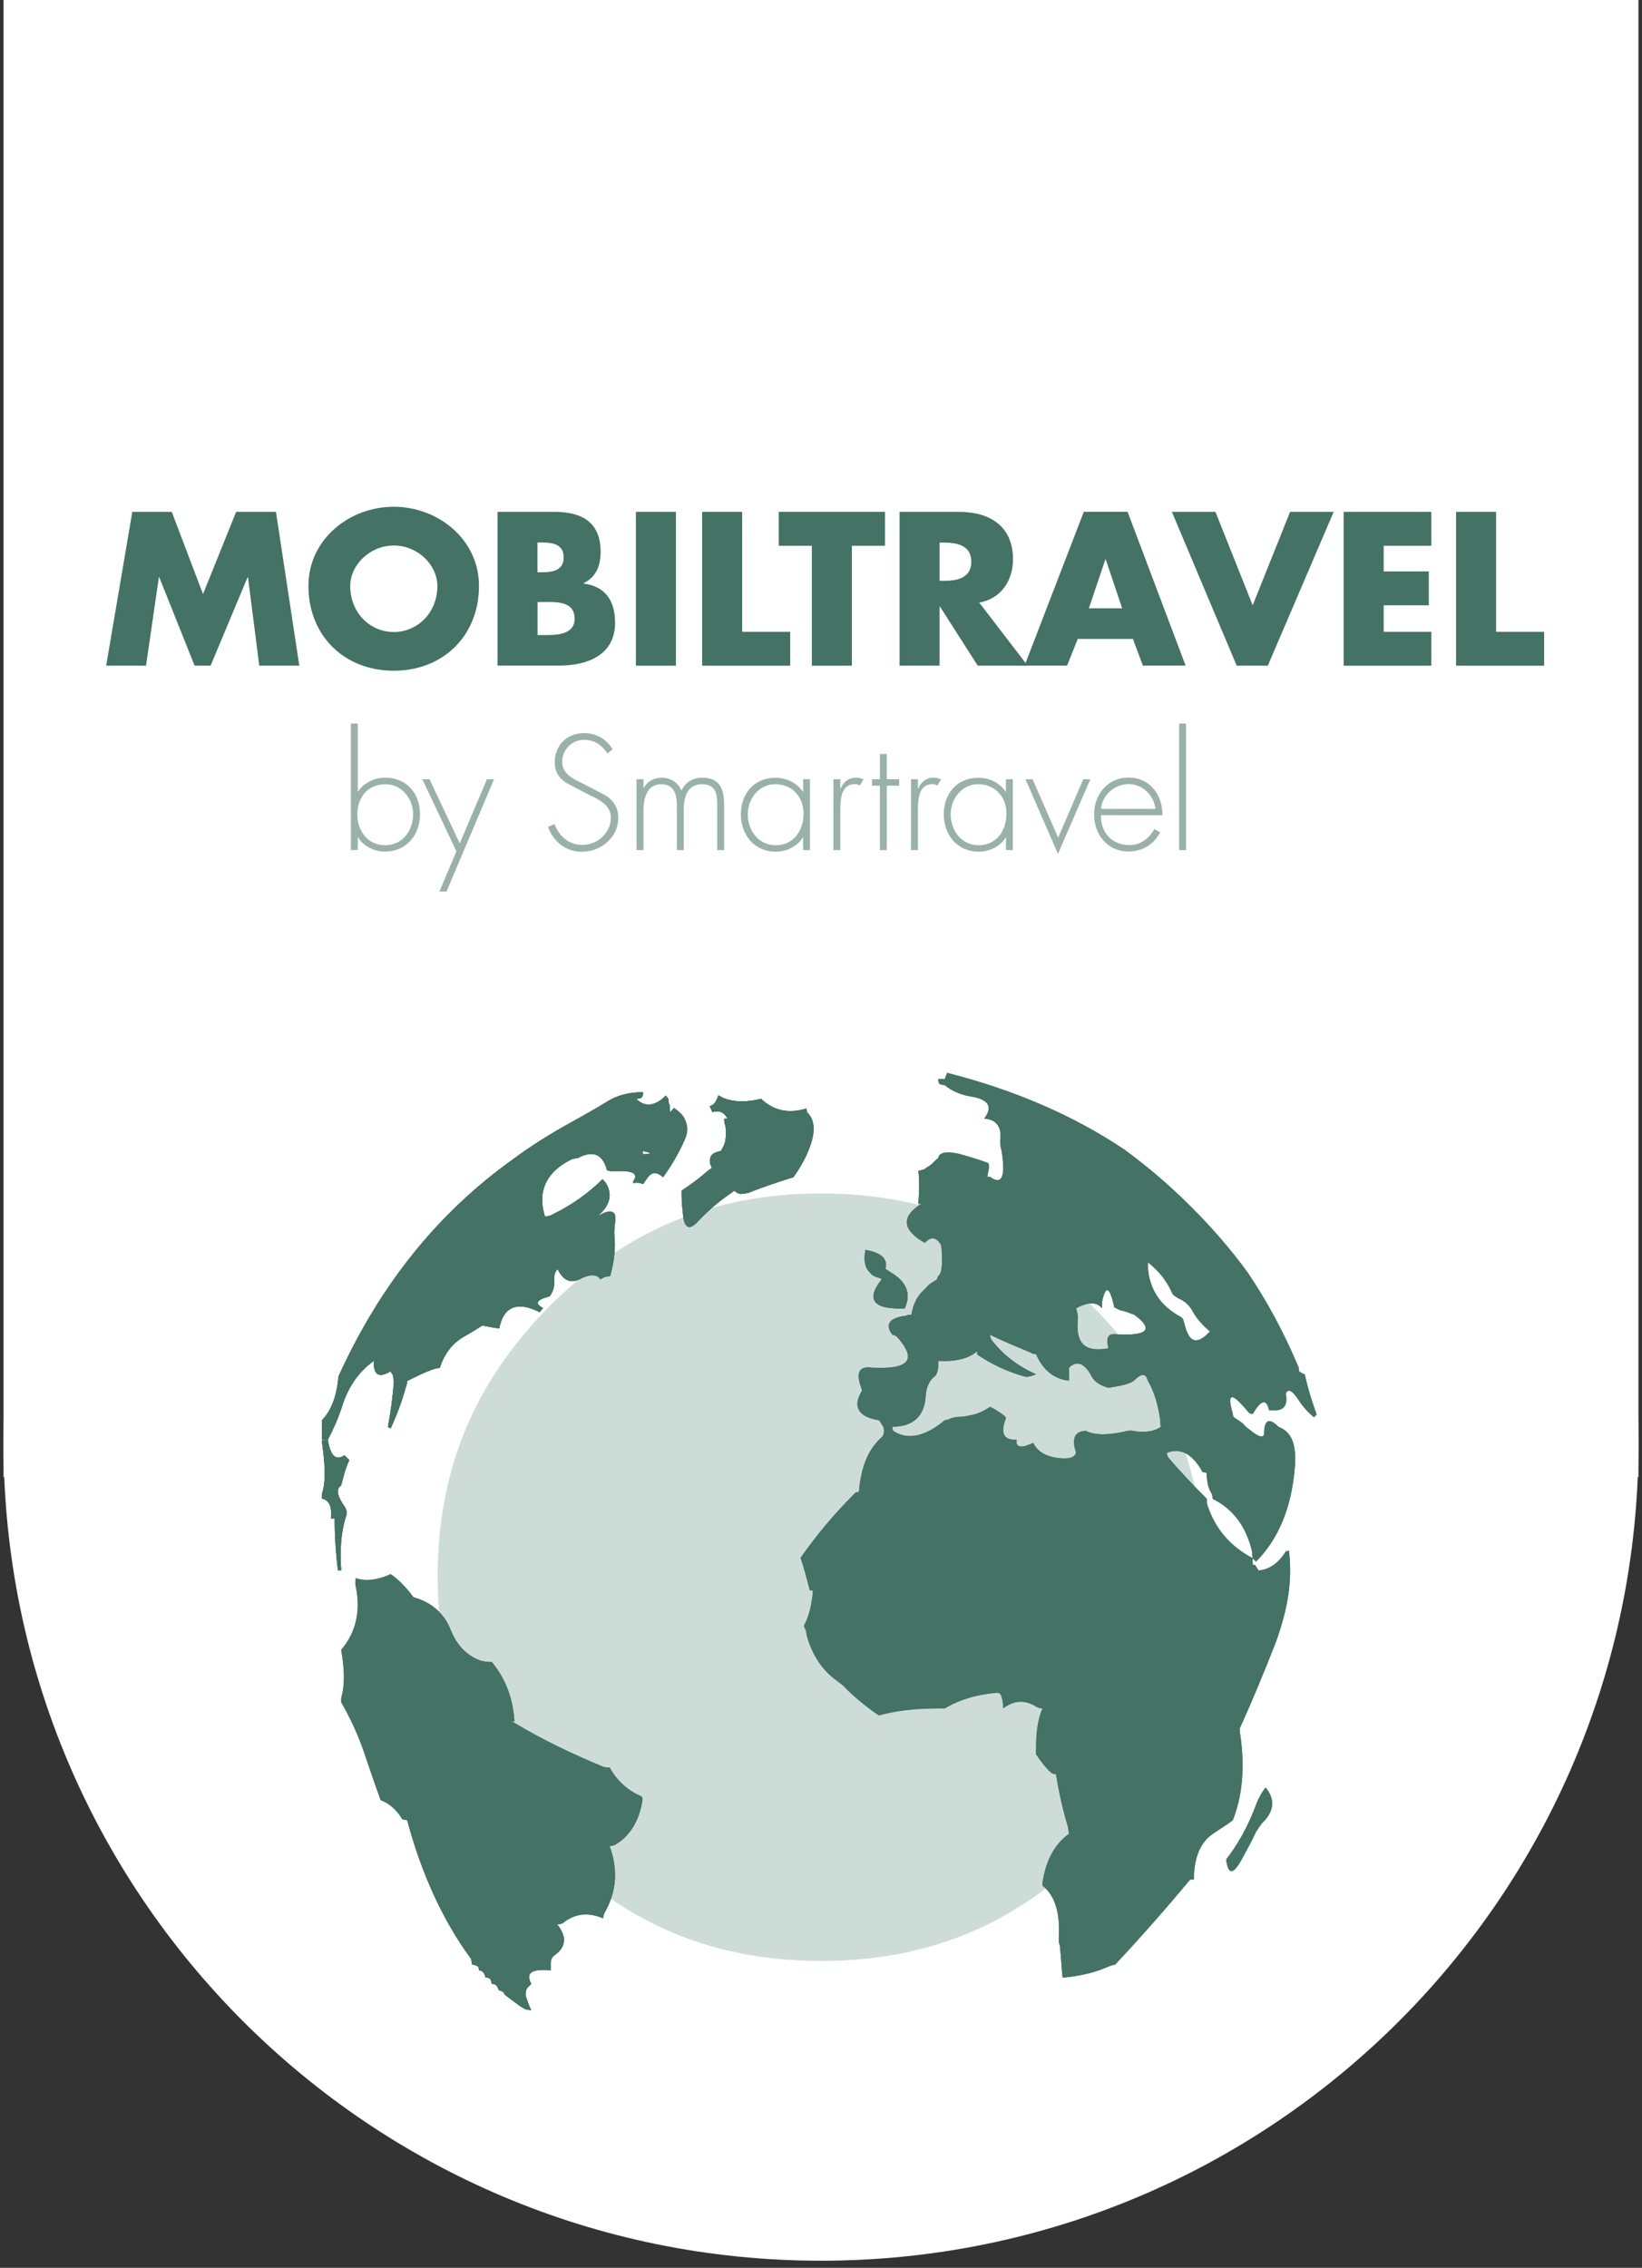 <?xml version="1.0" encoding="utf-8"?>
<!-- Generator: Adobe Illustrator 27.4.1, SVG Export Plug-In . SVG Version: 6.00 Build 0)  -->
<svg version="1.1" id="Livello_1" xmlns="http://www.w3.org/2000/svg" xmlns:xlink="http://www.w3.org/1999/xlink" x="0px" y="0px"
	 viewBox="0 0 176 243" style="enable-background:new 0 0 176 243;" xml:space="preserve">
<rect x="0" y="0" width="176" height="243" fill="#333333" stroke="none"/>
<style type="text/css">
	.st0{clip-path:url(#SVGID_00000098190731534468654560000004708556661266710674_);fill:#FFFFFF;}
	.st1{clip-path:url(#SVGID_00000029749605128511190380000003778113199610153129_);fill:#CEDCD7;}
	
		.st2{clip-path:url(#SVGID_00000074415029421929419760000007763005743807671222_);fill-rule:evenodd;clip-rule:evenodd;fill:#CEDCD7;}
	
		.st3{clip-path:url(#SVGID_00000074415029421929419760000007763005743807671222_);fill:none;stroke:#FFFFFF;stroke-width:30;stroke-miterlimit:10;}
	
		.st4{clip-path:url(#SVGID_00000174590205158089414720000000728920762422257323_);fill:none;stroke:#FFFFFF;stroke-width:30;stroke-miterlimit:10;}
	.st5{clip-path:url(#SVGID_00000174590205158089414720000000728920762422257323_);fill:#447264;}
	
		.st6{clip-path:url(#SVGID_00000166648388854636277640000014807233122491311508_);fill-rule:evenodd;clip-rule:evenodd;fill:#447264;}
	.st7{clip-path:url(#SVGID_00000044154308212222391230000008735121794255174580_);fill:#447264;}
	
		.st8{clip-path:url(#SVGID_00000046320104331154987410000006581414980965913023_);fill-rule:evenodd;clip-rule:evenodd;fill:#447264;}
	.st9{clip-path:url(#SVGID_00000108267273355146165120000011012078400705707690_);fill:#447264;}
	
		.st10{clip-path:url(#SVGID_00000008846476503188398130000008642884229004796854_);fill-rule:evenodd;clip-rule:evenodd;fill:#447264;}
	.st11{clip-path:url(#SVGID_00000047036515945049154970000007215376176166629280_);fill:#447264;}
	
		.st12{clip-path:url(#SVGID_00000037664366199233120830000012860200630827185071_);fill-rule:evenodd;clip-rule:evenodd;fill:#447264;}
	.st13{clip-path:url(#SVGID_00000144338100974152281470000018233228109996699321_);fill:#447264;}
	
		.st14{clip-path:url(#SVGID_00000153662973646978319680000003408643058670657688_);fill-rule:evenodd;clip-rule:evenodd;fill:#447264;}
	.st15{clip-path:url(#SVGID_00000101098426762139504460000016492735472856502962_);fill:#447264;}
	
		.st16{clip-path:url(#SVGID_00000171708777657969778750000004042369812282711180_);fill-rule:evenodd;clip-rule:evenodd;fill:#447264;}
	.st17{clip-path:url(#SVGID_00000140692649809637615960000016837254582892314041_);fill:#447264;}
	
		.st18{clip-path:url(#SVGID_00000110460602299208911400000015476633618902004669_);fill-rule:evenodd;clip-rule:evenodd;fill:#447264;}
	.st19{clip-path:url(#SVGID_00000135667803921433238800000006254798766748704677_);}
	.st20{fill:#447264;}
	.st21{fill:#9AB1A9;}
</style>
<g>
	<g>
		<defs>
			<rect id="SVGID_1_" x="0.38" y="-103.68" width="175.24" height="345.92"/>
		</defs>
		<clipPath id="SVGID_00000095328058917454583100000005064437202330272695_">
			<use xlink:href="#SVGID_1_"  style="overflow:visible;"/>
		</clipPath>
		<path style="clip-path:url(#SVGID_00000095328058917454583100000005064437202330272695_);fill:#FFFFFF;" d="M175.62,154.62
			c0,48.39-39.23,87.62-87.62,87.62S0.38,203.01,0.38,154.62S39.61,67,88,67S175.62,106.23,175.62,154.62"/>
		
			<rect x="0.38" y="-103.68" style="clip-path:url(#SVGID_00000095328058917454583100000005064437202330272695_);fill:#FFFFFF;" width="175.24" height="261.95"/>
	</g>
	<g>
		<defs>
			<rect id="SVGID_00000073699924028274256230000000553467071429491342_" x="-11.68" y="69.28" width="199.37" height="199.43"/>
		</defs>
		<clipPath id="SVGID_00000160161641059337846340000003309442783282138508_">
			<use xlink:href="#SVGID_00000073699924028274256230000000553467071429491342_"  style="overflow:visible;"/>
		</clipPath>
		<path style="clip-path:url(#SVGID_00000160161641059337846340000003309442783282138508_);fill:#CEDCD7;" d="M48.34,129.31
			c-10.93,10.99-16.43,24.19-16.43,39.66c0,15.52,5.5,28.72,16.43,39.66c10.99,10.99,24.19,16.49,39.66,16.49
			c15.52,0,28.72-5.5,39.66-16.49c10.99-10.93,16.43-24.14,16.43-39.66c0-15.47-5.44-28.67-16.43-39.66
			c-10.93-10.93-24.13-16.43-39.66-16.43C72.53,112.88,59.33,118.37,48.34,129.31"/>
	</g>
	<g>
		<defs>
			<path id="SVGID_00000178893099346471842780000015986633996327464576_" d="M48.34,129.31c-10.93,10.99-16.43,24.19-16.43,39.66
				c0,15.52,5.5,28.72,16.43,39.66c10.99,10.99,24.19,16.49,39.66,16.49c15.52,0,28.72-5.5,39.66-16.49
				c10.99-10.93,16.43-24.14,16.43-39.66c0-15.47-5.44-28.67-16.43-39.66c-10.93-10.93-24.13-16.43-39.66-16.43
				C72.53,112.88,59.33,118.37,48.34,129.31"/>
		</defs>
		<clipPath id="SVGID_00000182528798011896604080000006670205434685987259_">
			<use xlink:href="#SVGID_00000178893099346471842780000015986633996327464576_"  style="overflow:visible;"/>
		</clipPath>
		
			<rect x="-3.98" y="76.98" style="clip-path:url(#SVGID_00000182528798011896604080000006670205434685987259_);fill-rule:evenodd;clip-rule:evenodd;fill:#CEDCD7;" width="183.96" height="184.03"/>
		
			<rect x="-3.98" y="76.98" style="clip-path:url(#SVGID_00000182528798011896604080000006670205434685987259_);fill:none;stroke:#FFFFFF;stroke-width:30;stroke-miterlimit:10;" width="183.96" height="184.03"/>
	</g>
	<g>
		<defs>
			<rect id="SVGID_00000047062553606251992430000005275880387460733600_" x="-11.68" y="69.28" width="199.37" height="199.43"/>
		</defs>
		<clipPath id="SVGID_00000061457016440312768090000010582951014885190287_">
			<use xlink:href="#SVGID_00000047062553606251992430000005275880387460733600_"  style="overflow:visible;"/>
		</clipPath>
		
			<path style="clip-path:url(#SVGID_00000061457016440312768090000010582951014885190287_);fill:none;stroke:#FFFFFF;stroke-width:30;stroke-miterlimit:10;" d="
			M48.34,129.31c-10.93,10.99-16.43,24.19-16.43,39.66c0,15.52,5.5,28.72,16.43,39.66c10.99,10.99,24.19,16.49,39.66,16.49
			c15.52,0,28.72-5.5,39.66-16.49c10.99-10.93,16.43-24.14,16.43-39.66c0-15.47-5.44-28.67-16.43-39.66
			c-10.93-10.93-24.13-16.43-39.66-16.43C72.53,112.88,59.33,118.37,48.34,129.31"/>
		<path style="clip-path:url(#SVGID_00000061457016440312768090000010582951014885190287_);fill:#447264;" d="M111.05,147.25
			c-1.97-0.87-3.53-2.08-4.75-3.65c-0.12-0.18-0.17-0.35-0.17-0.58c1.39,0.7,2.84,1.27,4.34,1.91c0.12,0.12,0.35,0.17,0.58,0.17
			c0.69,1.62,1.85,2.66,3.53,2.84v-0.69v-0.69c0.81-0.81,1.68-0.52,2.43,0.93c0.35,0.64,0.98,0.98,1.8,1.22
			c1.51-0.23,2.43-0.46,2.78-0.81c0.81-0.81,1.27-0.69,1.45,0.06c0.7,1.16,1.1,2.61,1.33,4.23c0,0.23,0,0.52,0.06,0.69
			c-0.69,0.52-1.68,0.64-2.9,0.46c-0.23-0.06-0.46-0.06-0.75,0c-1.91,0.46-3.42,0.46-4.34,0c-0.06-0.06-0.29,0-0.58,0.06
			c-0.75,0.23-0.93,0.98-0.52,2.26c-0.17,0.58-0.87,0.75-2.26,0.52c-1.22-0.23-1.97-0.81-2.32-1.56l-0.46,0.17
			c-0.93,0.4-1.45,0.23-1.33-0.52c-1.33,0.06-1.79-0.64-1.16-2.26c0.06-0.12-0.06-0.23-0.35-0.46c-0.41-0.29-0.87-0.58-1.33-0.81
			c-0.75,0.52-1.45,0.81-2.2,0.93c-0.41,0.12-0.81,0.12-1.33,0.17c-0.17,0-0.46,0.06-0.75,0.17c-0.23,0.12-0.35,0.12-0.58,0.17
			c-2.14,1.79-4,2.14-5.5,1.16c-0.06-0.06-0.12-0.23-0.12-0.46c2.32,0,3.53-1.22,3.59-3.53c0.11-0.81,0.4-1.45,0.93-1.85
			c0.23-0.17,0.29-0.46,0.4-0.93v-0.75c1.91,0.12,3.36-0.29,4.17-1.04v0.35c1.51,1.04,3.24,1.85,5.09,2.38
			c0.08,0.01,0.17,0.02,0.25,0.02C110.35,147.5,110.65,147.43,111.05,147.25 M118.11,139.55c0.41-1.91,0.81-1.74,1.33,0.52
			c0.06,0.06,0.29,0.17,0.69,0.35c0.52,0.06,0.93,0.29,1.45,0.46c2.14,1.56,1.45,2.32-2.08,2.08c-0.75-0.06-0.98,0.46-0.69,1.51
			c-2.43,0.46-3.47-0.46-3.3-2.84c0.06-0.52,0-0.93-0.17-1.45c1.33-0.69,2.2-0.69,2.78,0V139.55z M126.91,141.69
			c-0.06-0.29-0.17-0.52-0.46-0.64c-1.56-0.87-2.66-2.09-3.13-3.71c-0.23-0.64-0.29-1.39-0.29-2.08c1.04,0.81,1.97,1.85,2.61,3.3
			c0.06,0.23,0.35,0.35,0.69,0.58c0.58,0.23,1.04,0.64,1.39,1.16c0.46,0.93,1.22,1.74,1.97,2.38l-0.35,0.35
			c-0.44,0.4-0.82,0.6-1.14,0.6C127.62,143.62,127.21,142.99,126.91,141.69 M101.26,115.63h-0.7c0,0.23,0.06,0.35,0.12,0.52
			c0.17,0.06,0.35,0.12,0.58,0.12c0.75,0.64,1.74,1.04,2.78,1.22c1.91,0.29,2.43,1.1,1.45,2.38c1.22,0.06,1.85,0.81,1.74,2.08
			c-0.06,0.46,0,0.93,0.12,1.33c0.46,2.78,0.06,3.76-1.22,2.84h-0.29c0-0.17,0.06-0.46,0.12-0.69c0.06-0.41,0.06-0.69-0.06-0.81
			c-0.98-0.35-2.09-0.69-3.13-0.98c-1.39-0.29-2.14-0.12-2.2,0.46c-0.23,0.17-0.52,0.46-0.75,0.69c-0.29,0.23-0.58,0.35-0.75,0.52
			l-0.64,0.17c0.12,0.81,0.12,1.97,0,3.53h0.35c-0.06,0.06-0.17,0.06-0.23,0.12c-1.97,1.33-1.79,2.72,0.58,4.05
			c0.64-0.69,1.22-0.64,1.74,0.23c0,0.06,0,0.23,0.06,0.41c0.12,1.74,0,2.66-0.35,2.9c-0.12,0.17-0.12,0.35-0.17,0.41
			c-0.35,0.23-0.7,0.41-0.93,0.64c-0.23,0.23-0.46,0.52-0.69,0.7c-0.58,0.64-0.93,1.39-1.1,2.43c-0.17,0-0.4,0-0.64,0.12h-0.06
			c-1.74,0.23-2.14,0.98-1.33,2.03c0.17,0,0.35,0.12,0.46,0.17c2.2,2.49,1.39,3.53-2.61,3.36c-1.39-0.23-1.8,0.46-1.22,2.08
			c0.06,0.17,0.12,0.4,0.06,0.46c-0.98,1.62-0.35,2.72,1.85,3.07c0.23,0.23,0.35,0.52,0.52,0.81c0.06,0.35,0.06,0.7-0.17,0.98
			c-1.51,1.33-2.26,3.24-2.49,5.91c-0.23,0-0.41,0.06-0.52,0.23c-2.03,2.03-4,4.34-5.73,6.83c0.35,0.99,0.64,2.14,0.98,3.42
			c0,0.06,0.12,0.06,0.35,0.06c-0.12,1.51-0.4,2.72-0.93,3.71c-0.06,0.06,0,0.29,0.17,0.58c0.06,0.23,0.06,0.41,0.12,0.64
			c0.58,2.03,1.62,3.59,3.13,4.69c0.23,0.17,0.52,0.41,0.75,0.58c1.1,1.16,2.37,2.2,3.82,3.19c1.85-0.52,3.99-0.75,6.37-0.75h0.7
			c1.56-0.93,3.42-1.5,5.62-1.68c0.23,0,0.35,0.12,0.46,0.41c0.12,0.35,0.17,0.81,0.17,1.27c1.22-0.93,2.43-0.93,3.65-0.12
			c0.17,0.06,0.35,0.12,0.58,0.12c-0.52,1.16-0.69,2.61-0.69,4.23v0.7c0.46,0.69,0.98,1.39,1.62,1.97c0.06,0.06,0.23,0.12,0.52,0.17
			c0.29,1.91,0.75,3.88,1.27,5.62c0.06,0.23,0.06,0.52,0.12,0.75c-1.51,1.1-2.43,2.78-2.78,4.92c-0.06,0.17-0.06,0.41-0.06,0.64
			c1.33,1.04,1.91,2.9,1.74,5.62c0,0.23,0,0.52,0.12,0.81c0.12,1.1,0.17,2.26,0.29,3.42c1.91-0.17,3.59-0.58,4.98-1.22
			c0.23-0.06,0.46-0.17,0.64-0.17c2.72-2.9,5.38-5.91,7.93-8.98c0.06-0.12,0.29-0.23,0.52-0.12c0-2.37,0.7-4,2.03-4.92
			c0.75-0.52,1.45-0.93,2.14-1.45c1.1-2.78,1.27-5.79,0.81-9.15c-0.06-0.17-0.06-0.46-0.06-0.7c1.39-3.07,2.66-6.14,3.88-9.27
			c0.64-1.8,1.16-3.65,1.39-5.5c0.17-1.51,0.17-2.9,0-4.28l-0.35,0.12c-0.69,1.16-1.68,1.91-2.9,2.03l-0.29-0.46
			c-0.06-0.12-0.12-0.17-0.35-0.17v-0.7c-2.32-1.22-4-3.07-4.86-5.73c-0.06-0.17-0.06-0.41-0.06-0.64
			c-1.39-1.39-2.78-2.84-4.05-4.34c-0.12-0.12-0.23-0.35-0.23-0.58c1.45-0.58,2.72,0.06,3.82,2.03c0.06,0.06,0.29,0.06,0.46,0.12
			c0,0.93,0.17,1.68,0.52,2.2c0.06,0.17,0.12,0.41,0.12,0.58c2.2,1.1,3.59,2.95,4.23,5.68c0,0.17,0,0.46,0.06,0.69l0.35,0.35
			c2.37-2.37,3.82-5.73,4.17-10.19c0.17-2.37-0.35-3.71-1.74-4.23c-1.04-1.04-1.56-0.75-1.56,0.75c-0.06,0.46-0.58,0.35-1.56-0.46
			c-0.23-0.17-0.52-0.41-0.69-0.64c-0.29-0.23-0.58-0.41-0.93-0.64c-0.12-0.06-0.17-0.23-0.17-0.41c-0.69-2.37-0.12-2.37,1.68-0.17
			c0.06,0.06,0.23,0.17,0.46,0.17c0.87-1.51,1.45-1.68,1.74-0.4h0.35c1.22,0.12,1.68-0.52,1.45-1.74c0.17-0.64,0.7-0.41,1.39,0.69
			c0.46,0.7,0.98,1.27,1.62,1.8l0.29-0.29c-0.46-1.27-0.93-2.72-1.27-4.28c-0.17-0.06-0.41-0.17-0.46-0.23
			c-0.17-0.06-0.23-0.29-0.17-0.46c-1.56-3.71-3.4-7.15-5.54-10.3c-1.77-2.41-3.77-4.73-6-6.95c-2.29-2.29-4.69-4.35-7.18-6.16
			c-5.42-3.63-11.76-6.38-18.99-8.21L101.26,115.63z"/>
	</g>
	<g>
		<defs>
			<path id="SVGID_00000097470231508776543470000002340027446582310065_" d="M111.05,147.25c-1.97-0.87-3.53-2.08-4.75-3.65
				c-0.12-0.18-0.17-0.35-0.17-0.58c1.39,0.7,2.84,1.27,4.34,1.91c0.12,0.12,0.35,0.17,0.58,0.17c0.7,1.62,1.85,2.66,3.53,2.84v-0.7
				v-0.69c0.81-0.81,1.68-0.52,2.43,0.93c0.35,0.64,0.98,0.98,1.79,1.22c1.51-0.23,2.43-0.46,2.78-0.81
				c0.81-0.81,1.27-0.69,1.45,0.06c0.69,1.16,1.1,2.61,1.33,4.23c0,0.23,0,0.52,0.06,0.7c-0.7,0.52-1.68,0.64-2.9,0.46
				c-0.23-0.06-0.46-0.06-0.75,0c-1.91,0.46-3.42,0.46-4.34,0c-0.06-0.06-0.29,0-0.58,0.06c-0.75,0.23-0.93,0.98-0.52,2.26
				c-0.17,0.58-0.87,0.75-2.26,0.52c-1.22-0.23-1.97-0.81-2.32-1.56l-0.46,0.17c-0.93,0.41-1.45,0.23-1.33-0.52
				c-1.33,0.06-1.79-0.64-1.16-2.26c0.06-0.12-0.06-0.23-0.35-0.46c-0.41-0.29-0.87-0.58-1.33-0.81c-0.75,0.52-1.45,0.81-2.2,0.93
				c-0.41,0.12-0.81,0.12-1.33,0.17c-0.17,0-0.46,0.06-0.75,0.17c-0.23,0.12-0.35,0.12-0.58,0.17c-2.14,1.79-4,2.14-5.5,1.16
				c-0.06-0.06-0.12-0.23-0.12-0.46c2.32,0,3.53-1.22,3.59-3.53c0.12-0.81,0.4-1.45,0.93-1.85c0.23-0.17,0.29-0.46,0.4-0.93v-0.75
				c1.91,0.12,3.36-0.29,4.17-1.04v0.35c1.51,1.04,3.24,1.85,5.1,2.37c0.08,0.01,0.17,0.02,0.25,0.02
				C110.35,147.5,110.65,147.43,111.05,147.25 M118.11,139.55c0.41-1.91,0.81-1.74,1.33,0.52c0.06,0.06,0.29,0.17,0.69,0.35
				c0.52,0.06,0.93,0.29,1.45,0.46c2.14,1.56,1.45,2.32-2.08,2.08c-0.75-0.06-0.98,0.46-0.69,1.51c-2.43,0.46-3.47-0.46-3.3-2.84
				c0.06-0.52,0-0.93-0.17-1.45c1.33-0.69,2.2-0.69,2.78,0V139.55z M126.91,141.69c-0.06-0.29-0.17-0.52-0.46-0.64
				c-1.56-0.87-2.66-2.09-3.13-3.71c-0.23-0.64-0.29-1.39-0.29-2.09c1.04,0.81,1.97,1.85,2.61,3.3c0.06,0.23,0.35,0.35,0.69,0.58
				c0.58,0.23,1.04,0.64,1.39,1.16c0.46,0.93,1.22,1.74,1.97,2.37l-0.35,0.35c-0.44,0.4-0.82,0.6-1.14,0.6h0
				C127.62,143.62,127.21,142.99,126.91,141.69 M101.26,115.63h-0.7c0,0.23,0.06,0.35,0.12,0.52c0.17,0.06,0.35,0.12,0.58,0.12
				c0.75,0.64,1.74,1.04,2.78,1.22c1.91,0.29,2.43,1.1,1.45,2.37c1.22,0.06,1.85,0.81,1.74,2.08c-0.06,0.46,0,0.93,0.12,1.33
				c0.46,2.78,0.06,3.76-1.22,2.84h-0.29c0-0.17,0.06-0.46,0.12-0.7c0.06-0.41,0.06-0.69-0.06-0.81c-0.98-0.35-2.09-0.69-3.13-0.98
				c-1.39-0.29-2.14-0.12-2.2,0.46c-0.23,0.17-0.52,0.46-0.75,0.69c-0.29,0.23-0.58,0.35-0.75,0.52l-0.64,0.17
				c0.12,0.81,0.12,1.97,0,3.53h0.35c-0.06,0.06-0.17,0.06-0.23,0.12c-1.97,1.33-1.79,2.72,0.58,4.05c0.64-0.69,1.22-0.64,1.74,0.23
				c0,0.06,0,0.23,0.06,0.41c0.12,1.74,0,2.66-0.35,2.9c-0.12,0.17-0.12,0.35-0.17,0.4c-0.35,0.23-0.7,0.41-0.93,0.64
				c-0.23,0.23-0.46,0.52-0.69,0.7c-0.58,0.64-0.93,1.39-1.1,2.43c-0.17,0-0.41,0-0.64,0.12h-0.06c-1.74,0.23-2.14,0.98-1.33,2.03
				c0.17,0,0.35,0.12,0.46,0.17c2.2,2.49,1.39,3.53-2.61,3.36c-1.39-0.23-1.8,0.46-1.22,2.08c0.06,0.17,0.12,0.4,0.06,0.46
				c-0.98,1.62-0.35,2.72,1.85,3.07c0.23,0.23,0.35,0.52,0.52,0.81c0.06,0.35,0.06,0.7-0.17,0.98c-1.51,1.33-2.26,3.24-2.49,5.91
				c-0.23,0-0.41,0.06-0.52,0.23c-2.03,2.03-4,4.34-5.73,6.83c0.35,0.99,0.64,2.14,0.98,3.42c0,0.06,0.12,0.06,0.35,0.06
				c-0.12,1.51-0.41,2.72-0.93,3.71c-0.06,0.06,0,0.29,0.17,0.58c0.06,0.23,0.06,0.41,0.12,0.64c0.58,2.03,1.62,3.59,3.13,4.69
				c0.23,0.17,0.52,0.41,0.75,0.58c1.1,1.16,2.37,2.2,3.82,3.19c1.85-0.52,3.99-0.75,6.37-0.75h0.7c1.56-0.93,3.42-1.5,5.62-1.68
				c0.23,0,0.35,0.12,0.46,0.41c0.12,0.35,0.17,0.81,0.17,1.27c1.22-0.93,2.43-0.93,3.65-0.12c0.17,0.06,0.35,0.12,0.58,0.12
				c-0.52,1.16-0.7,2.61-0.7,4.23v0.7c0.46,0.69,0.98,1.39,1.62,1.97c0.06,0.06,0.23,0.12,0.52,0.17c0.29,1.91,0.75,3.88,1.27,5.62
				c0.06,0.23,0.06,0.52,0.12,0.75c-1.51,1.1-2.43,2.78-2.78,4.92c-0.06,0.17-0.06,0.41-0.06,0.64c1.33,1.04,1.91,2.9,1.74,5.62
				c0,0.23,0,0.52,0.12,0.81c0.12,1.1,0.17,2.26,0.29,3.42c1.91-0.17,3.59-0.58,4.98-1.22c0.23-0.06,0.46-0.17,0.64-0.17
				c2.72-2.9,5.39-5.91,7.93-8.98c0.06-0.12,0.29-0.23,0.52-0.12c0-2.37,0.69-4,2.03-4.92c0.75-0.52,1.45-0.93,2.14-1.45
				c1.1-2.78,1.27-5.79,0.81-9.15c-0.06-0.17-0.06-0.46-0.06-0.7c1.39-3.07,2.66-6.14,3.88-9.27c0.64-1.8,1.16-3.65,1.39-5.5
				c0.17-1.51,0.17-2.9,0-4.28l-0.35,0.12c-0.7,1.16-1.68,1.91-2.9,2.03l-0.29-0.46c-0.06-0.12-0.12-0.17-0.35-0.17v-0.7
				c-2.32-1.22-4-3.07-4.86-5.73c-0.06-0.17-0.06-0.41-0.06-0.64c-1.39-1.39-2.78-2.84-4.05-4.34c-0.12-0.12-0.23-0.35-0.23-0.58
				c1.45-0.58,2.72,0.06,3.82,2.03c0.06,0.06,0.29,0.06,0.46,0.12c0,0.93,0.17,1.68,0.52,2.2c0.06,0.17,0.12,0.41,0.12,0.58
				c2.2,1.1,3.59,2.95,4.23,5.68c0,0.17,0,0.46,0.06,0.69l0.35,0.35c2.37-2.37,3.82-5.73,4.17-10.19c0.17-2.37-0.35-3.71-1.74-4.23
				c-1.04-1.04-1.56-0.75-1.56,0.75c-0.06,0.46-0.58,0.35-1.56-0.46c-0.23-0.17-0.52-0.41-0.69-0.64c-0.29-0.23-0.58-0.4-0.93-0.64
				c-0.12-0.06-0.17-0.23-0.17-0.41c-0.69-2.37-0.12-2.37,1.68-0.17c0.06,0.06,0.23,0.17,0.46,0.17c0.87-1.51,1.45-1.68,1.74-0.4
				h0.35c1.22,0.12,1.68-0.52,1.45-1.74c0.17-0.64,0.69-0.41,1.39,0.69c0.46,0.7,0.98,1.27,1.62,1.8l0.29-0.29
				c-0.46-1.27-0.93-2.72-1.27-4.29c-0.17-0.06-0.41-0.17-0.46-0.23c-0.17-0.06-0.23-0.29-0.17-0.46c-1.56-3.71-3.4-7.15-5.54-10.3
				c-1.77-2.41-3.77-4.73-6-6.95c-2.29-2.29-4.69-4.35-7.18-6.16c-5.42-3.63-11.76-6.38-18.99-8.21L101.26,115.63z"/>
		</defs>
		<clipPath id="SVGID_00000093870167447995595980000004955859714568143505_">
			<use xlink:href="#SVGID_00000097470231508776543470000002340027446582310065_"  style="overflow:visible;"/>
		</clipPath>
		
			<rect x="49.9" y="79.04" style="clip-path:url(#SVGID_00000093870167447995595980000004955859714568143505_);fill-rule:evenodd;clip-rule:evenodd;fill:#447264;" width="127.09" height="168.73"/>
	</g>
	<g>
		<defs>
			<rect id="SVGID_00000059307384564874492670000017220189063299210154_" x="-11.68" y="69.28" width="199.37" height="199.43"/>
		</defs>
		<clipPath id="SVGID_00000164488590514883249500000004136287640886122144_">
			<use xlink:href="#SVGID_00000059307384564874492670000017220189063299210154_"  style="overflow:visible;"/>
		</clipPath>
		<path style="clip-path:url(#SVGID_00000164488590514883249500000004136287640886122144_);fill:#447264;" d="M93.21,136.31
			c0.17,0.29,0.58,0.52,0.93,0.58c0.29,0.12,0.41,0.17,0.35,0.23c-1.16,1.45-1.16,2.37,0,2.84c0.52,0.17,1.33,0.29,2.49,0.23
			c0.69-1.56,0.23-2.84-1.56-3.88l-0.52-0.35c0.29-1.04-0.41-1.74-2.14-2.03C92.57,134.97,92.69,135.84,93.21,136.31"/>
	</g>
	<g>
		<defs>
			<path id="SVGID_00000084526404912514688830000003024664821625670562_" d="M93.21,136.31c0.18,0.29,0.58,0.52,0.93,0.58
				c0.29,0.12,0.4,0.17,0.35,0.23c-1.16,1.45-1.16,2.37,0,2.84c0.52,0.17,1.33,0.29,2.49,0.23c0.69-1.56,0.23-2.84-1.56-3.88
				l-0.52-0.35c0.29-1.04-0.41-1.74-2.14-2.03C92.57,134.97,92.69,135.84,93.21,136.31"/>
		</defs>
		<clipPath id="SVGID_00000095334748347317240250000009101607020273916302_">
			<use xlink:href="#SVGID_00000084526404912514688830000003024664821625670562_"  style="overflow:visible;"/>
		</clipPath>
		
			<rect x="56.78" y="98.04" style="clip-path:url(#SVGID_00000095334748347317240250000009101607020273916302_);fill-rule:evenodd;clip-rule:evenodd;fill:#447264;" width="76.4" height="78.06"/>
		
			<rect x="56.68" y="98.04" style="clip-path:url(#SVGID_00000095334748347317240250000009101607020273916302_);fill-rule:evenodd;clip-rule:evenodd;fill:#447264;" width="76.88" height="78.1"/>
	</g>
	<g>
		<defs>
			<rect id="SVGID_00000141451005903290173620000007486320160819363518_" x="-11.68" y="69.28" width="199.37" height="199.43"/>
		</defs>
		<clipPath id="SVGID_00000132789968970715158300000009818002021555130807_">
			<use xlink:href="#SVGID_00000141451005903290173620000007486320160819363518_"  style="overflow:visible;"/>
		</clipPath>
		<path style="clip-path:url(#SVGID_00000132789968970715158300000009818002021555130807_);fill:#447264;" d="M134.5,193.75
			c-0.81,2.09-1.85,3.94-3.07,5.5c0.23,1.62,0.69,1.68,1.62,0.06c0.52-0.98,1.1-1.97,1.56-3.01c0.23-0.35,0.46-0.7,0.64-0.93
			c1.33-1.27,1.45-2.55,0.41-3.82C135.13,192.19,134.79,192.94,134.5,193.75"/>
	</g>
	<g>
		<defs>
			<path id="SVGID_00000133530071983646075360000000895897144925007233_" d="M134.5,193.75c-0.81,2.08-1.85,3.94-3.07,5.5
				c0.23,1.62,0.69,1.68,1.62,0.06c0.52-0.98,1.1-1.97,1.56-3.01c0.23-0.35,0.46-0.7,0.64-0.93c1.33-1.27,1.45-2.55,0.41-3.82
				C135.13,192.19,134.79,192.94,134.5,193.75"/>
		</defs>
		<clipPath id="SVGID_00000080196896638194694450000003689683169782790820_">
			<use xlink:href="#SVGID_00000133530071983646075360000000895897144925007233_"  style="overflow:visible;"/>
		</clipPath>
		
			<rect x="95.54" y="155.66" style="clip-path:url(#SVGID_00000080196896638194694450000003689683169782790820_);fill-rule:evenodd;clip-rule:evenodd;fill:#447264;" width="76.71" height="80.74"/>
		
			<rect x="95.54" y="155.66" style="clip-path:url(#SVGID_00000080196896638194694450000003689683169782790820_);fill-rule:evenodd;clip-rule:evenodd;fill:#447264;" width="77.06" height="81.17"/>
	</g>
	<g>
		<defs>
			<rect id="SVGID_00000171698815385793762550000010936804934698369418_" x="-11.68" y="69.28" width="199.37" height="199.43"/>
		</defs>
		<clipPath id="SVGID_00000111170804775614273900000006553265791025635733_">
			<use xlink:href="#SVGID_00000171698815385793762550000010936804934698369418_"  style="overflow:visible;"/>
		</clipPath>
		<path style="clip-path:url(#SVGID_00000111170804775614273900000006553265791025635733_);fill:#447264;" d="M68.89,123.33
			c1.04,0.23,1.04,0.29,0,0.35V123.33z M67.5,117.14c-0.93,0.17-1.74,0.46-2.37,0.87c-1.22,0.75-2.55,1.51-3.82,2.2
			c-2.2,1.22-4.29,2.49-6.31,4c-8.11,5.79-14.19,13.44-18.59,22.99c-0.12,0.17-0.17,0.46-0.17,0.75c-0.23,1.85-0.81,3.3-1.74,4.23
			v1.45v0.64h0.64c0.58-1.1,1.1-2.26,1.51-3.53c0.64-2.08,1.79-3.76,3.42-4.92c-0.06,1.51,0.52,1.85,1.74,1.16
			c0.06-0.06,0.12,0.06,0.29,0.35c0.06,0.23,0.06,0.46,0.12,0.64c-0.12,1.74-0.35,3.36-0.64,4.92l0.29,0.17
			c0.64-1.39,1.22-2.9,1.62-4.4c0.12-0.23,0.12-0.46,0.17-0.7c0.93-0.46,1.85-0.93,2.84-1.27c0.23-0.06,0.41-0.12,0.64-0.12
			c0.46-1.45,1.27-2.55,2.49-3.3c0.64-0.35,1.39-0.81,2.03-1.22c0.06-0.06,0.17,0,0.46,0.06c0.46,0.06,0.87,0.17,1.39,0.23
			c0.46-2.37,1.97-2.95,4.34-1.74l0.35-0.46c-0.93-0.46-0.69-0.87,0.64-1.22c0.17-0.06,0.29-0.35,0.46-0.75
			c0.06-0.23,0.12-0.52,0.12-0.75v-0.7c0-0.23,0.12-0.52,0.35-0.75c0.58,1.22,1.39,1.56,2.32,1.1c1.1-0.58,1.91-0.58,2.26,0
			l0.41-0.23c0.23-0.06,0.46-0.12,0.64-0.12c0.46-1.68,0.58-3.01,0.46-4.23c-0.06-0.52,0-0.93,0.06-1.45
			c0.23-1.33-0.41-1.62-1.91-0.7c1.39-1.16,1.68-2.37,0.93-3.59l-0.35-0.41c-1.56,1.56-3.42,2.84-5.56,3.88
			c-0.23,0.06-0.4,0.12-0.58,0.12c-0.06,0-0.06,0-0.06-0.06c-0.81-2.66,0.17-4.75,2.9-6.08c0.23-0.06,0.41-0.12,0.64-0.12
			c1.62-0.87,2.66-0.46,3.13,1.27c0,0.06,0.17,0.06,0.35,0.12h0.75c1.74-0.06,2.32,0.29,1.68,1.16l0.06,0.12
			c0.29-0.06,0.7-0.06,1.04,0.12l0.35-0.52c0.52-0.81,1.04-0.87,1.79-0.23c0.87-1.22,1.68-2.55,2.32-4.05
			c0.41-0.87,0.29-1.62-0.06-2.26c-0.12-0.23-0.29-0.46-0.52-0.64c-0.17-0.17-0.35-0.29-0.58-0.46l-0.4,0.46
			c-0.06-0.23-0.06-0.52-0.06-0.75c-0.12-0.17-0.12-0.4-0.12-0.64l-0.29-0.4c-1.16,1.16-2.26,1.27-3.18,0.35
			c0.23,0,0.46-0.06,0.58-0.12c0.12-0.17,0.17-0.41,0.17-0.58C68.37,117.02,67.96,117.08,67.5,117.14"/>
	</g>
	<g>
		<defs>
			<path id="SVGID_00000139976849018295735740000011732959867813908407_" d="M68.89,123.33c1.04,0.23,1.04,0.29,0,0.35V123.33z
				 M67.5,117.14c-0.93,0.17-1.74,0.46-2.37,0.87c-1.22,0.75-2.55,1.5-3.82,2.2c-2.2,1.22-4.29,2.49-6.31,4
				c-8.11,5.79-14.19,13.44-18.59,22.99c-0.12,0.17-0.17,0.46-0.17,0.75c-0.23,1.85-0.81,3.3-1.74,4.23v1.45v0.64h0.64
				c0.58-1.1,1.1-2.26,1.51-3.53c0.64-2.08,1.79-3.76,3.42-4.92c-0.06,1.51,0.52,1.85,1.74,1.16c0.06-0.06,0.12,0.06,0.29,0.35
				c0.06,0.23,0.06,0.46,0.12,0.64c-0.12,1.74-0.35,3.36-0.64,4.92l0.29,0.17c0.64-1.39,1.22-2.9,1.62-4.4
				c0.12-0.23,0.12-0.46,0.17-0.69c0.93-0.46,1.85-0.93,2.84-1.27c0.23-0.06,0.41-0.12,0.64-0.12c0.46-1.45,1.27-2.55,2.49-3.3
				c0.64-0.35,1.39-0.81,2.03-1.22c0.06-0.06,0.17,0,0.46,0.06c0.46,0.06,0.87,0.17,1.39,0.23c0.46-2.37,1.97-2.95,4.34-1.74
				l0.35-0.46c-0.93-0.46-0.69-0.87,0.64-1.22c0.17-0.06,0.29-0.35,0.46-0.75c0.06-0.23,0.12-0.52,0.12-0.75v-0.69
				c0-0.23,0.12-0.52,0.35-0.75c0.58,1.22,1.39,1.56,2.32,1.1c1.1-0.58,1.91-0.58,2.26,0l0.41-0.23c0.23-0.06,0.46-0.12,0.64-0.12
				c0.46-1.68,0.58-3.01,0.46-4.23c-0.06-0.52,0-0.93,0.06-1.45c0.23-1.33-0.41-1.62-1.91-0.7c1.39-1.16,1.68-2.37,0.93-3.59
				l-0.35-0.41c-1.56,1.56-3.42,2.84-5.56,3.88c-0.23,0.06-0.41,0.12-0.58,0.12c-0.06,0-0.06,0-0.06-0.06
				c-0.81-2.66,0.17-4.75,2.89-6.08c0.23-0.06,0.41-0.12,0.64-0.12c1.62-0.87,2.66-0.46,3.13,1.27c0,0.06,0.17,0.06,0.35,0.12h0.75
				c1.74-0.06,2.32,0.29,1.68,1.16l0.06,0.12c0.29-0.06,0.7-0.06,1.04,0.12l0.35-0.52c0.52-0.81,1.04-0.87,1.8-0.23
				c0.87-1.22,1.68-2.55,2.32-4.05c0.41-0.87,0.29-1.62-0.06-2.26c-0.12-0.23-0.29-0.46-0.52-0.64c-0.17-0.17-0.35-0.29-0.58-0.46
				l-0.4,0.46c-0.06-0.23-0.06-0.52-0.06-0.75c-0.12-0.17-0.12-0.4-0.12-0.64l-0.29-0.4c-1.16,1.16-2.26,1.27-3.18,0.35
				c0.23,0,0.46-0.06,0.58-0.12c0.12-0.17,0.17-0.41,0.17-0.58C68.37,117.02,67.96,117.08,67.5,117.14"/>
		</defs>
		<clipPath id="SVGID_00000055687589206665473500000010222915901485100428_">
			<use xlink:href="#SVGID_00000139976849018295735740000011732959867813908407_"  style="overflow:visible;"/>
		</clipPath>
		
			<rect x="-1.4" y="81.13" style="clip-path:url(#SVGID_00000055687589206665473500000010222915901485100428_);fill-rule:evenodd;clip-rule:evenodd;fill:#447264;" width="110.9" height="109.03"/>
		
			<rect x="-1.4" y="81.13" style="clip-path:url(#SVGID_00000055687589206665473500000010222915901485100428_);fill-rule:evenodd;clip-rule:evenodd;fill:#447264;" width="111.05" height="109.03"/>
	</g>
	<g>
		<defs>
			<rect id="SVGID_00000064330101768931277170000012036924206180851077_" x="-11.68" y="69.28" width="199.37" height="199.43"/>
		</defs>
		<clipPath id="SVGID_00000171706701685556981920000000215933045733187716_">
			<use xlink:href="#SVGID_00000064330101768931277170000012036924206180851077_"  style="overflow:visible;"/>
		</clipPath>
		<path style="clip-path:url(#SVGID_00000171706701685556981920000000215933045733187716_);fill:#447264;" d="M34.49,154.37
			c0.35,2.43,0.46,4.29,0.06,5.56c-0.06,0.23-0.06,0.46-0.06,0.64c0.81,0.17,1.1,0.87,0.98,2.14h0.41c0,1.85,0.12,3.71,0.35,5.56
			h0.35c-0.17-2.2,0-4.11,0.46-5.62c0.17-0.41,0.17-0.81-0.06-1.16c-0.87-1.22-0.98-1.97-0.41-2.32c0.23-0.93,0.46-1.85,0.87-2.72
			l-0.52-0.52c-0.93,0.64-1.51,0.06-1.79-1.68L34.49,154.37z"/>
	</g>
	<g>
		<defs>
			<path id="SVGID_00000070811471251556832490000017630144017718695830_" d="M34.49,154.37c0.35,2.43,0.46,4.29,0.06,5.56
				c-0.06,0.23-0.06,0.46-0.06,0.64c0.81,0.17,1.1,0.87,0.98,2.14h0.4c0,1.85,0.12,3.71,0.35,5.56h0.35c-0.17-2.2,0-4.11,0.46-5.62
				c0.17-0.41,0.17-0.81-0.06-1.16c-0.87-1.22-0.98-1.97-0.4-2.32c0.23-0.93,0.46-1.85,0.87-2.72l-0.52-0.52
				c-0.93,0.64-1.51,0.06-1.79-1.68L34.49,154.37z"/>
		</defs>
		<clipPath id="SVGID_00000170960927694219771630000007973218794487916984_">
			<use xlink:href="#SVGID_00000070811471251556832490000017630144017718695830_"  style="overflow:visible;"/>
		</clipPath>
		
			<rect x="-1.4" y="118.36" style="clip-path:url(#SVGID_00000170960927694219771630000007973218794487916984_);fill-rule:evenodd;clip-rule:evenodd;fill:#447264;" width="74.74" height="85.8"/>
		
			<rect x="-1.4" y="118.36" style="clip-path:url(#SVGID_00000170960927694219771630000007973218794487916984_);fill-rule:evenodd;clip-rule:evenodd;fill:#447264;" width="74.74" height="85.8"/>
	</g>
	<g>
		<defs>
			<rect id="SVGID_00000135687467719202558750000005151885239740754584_" x="-11.68" y="69.28" width="199.37" height="199.43"/>
		</defs>
		<clipPath id="SVGID_00000024693483408366443030000002488585754214535841_">
			<use xlink:href="#SVGID_00000135687467719202558750000005151885239740754584_"  style="overflow:visible;"/>
		</clipPath>
		<path style="clip-path:url(#SVGID_00000024693483408366443030000002488585754214535841_);fill:#447264;" d="M76.07,118.53
			l0.29,0.64c0.69-0.23,1.27,0,1.62,0.7h-0.35c0,0.23,0,0.52,0.12,0.69c0.12,0.93,0.06,1.68-0.17,2.2
			c-0.23,0.41-0.29,0.58-0.35,0.58c-0.93,0.17-1.27,0.58-1.1,1.39l0.17,0.41c-0.29,0.23-0.58,0.41-0.81,0.64
			c-0.75,0.64-1.56,1.22-2.43,1.8c0,0.69,0,1.45,0.12,2.14c0.06,1.91,0.69,2.26,1.74,1.04c1.16-1.22,2.43-2.26,3.82-3.18
			c0.17,0.23,0.46,0.35,0.69,0.35s0.52-0.06,0.81-0.12c1.56-0.64,3.18-1.16,4.81-1.68c0.64-0.93,1.33-2.03,1.79-3.36
			c0.58-1.62,0.46-2.84-0.35-3.59l-0.06-0.4c-1.91,0.58-3.53,0.23-4.86-1.04c-1.62,0.4-3.01,0.35-4.11-0.12L77,117.37
			C76.77,118.06,76.53,118.41,76.07,118.53"/>
	</g>
	<g>
		<defs>
			<path id="SVGID_00000127007637247539275610000010974188952812864936_" d="M76.07,118.53l0.29,0.64c0.69-0.23,1.27,0,1.62,0.7
				h-0.35c0,0.23,0,0.52,0.12,0.69c0.12,0.93,0.06,1.68-0.17,2.2c-0.23,0.41-0.29,0.58-0.35,0.58c-0.93,0.17-1.27,0.58-1.1,1.39
				l0.17,0.41c-0.29,0.23-0.58,0.41-0.81,0.64c-0.75,0.64-1.56,1.22-2.43,1.8c0,0.69,0,1.45,0.12,2.14
				c0.06,1.91,0.69,2.26,1.74,1.04c1.16-1.22,2.43-2.26,3.82-3.18c0.17,0.23,0.46,0.35,0.7,0.35c0.23,0,0.52-0.06,0.81-0.12
				c1.56-0.64,3.18-1.16,4.81-1.68c0.64-0.93,1.33-2.03,1.79-3.36c0.58-1.62,0.46-2.84-0.35-3.59l-0.06-0.4
				c-1.91,0.58-3.53,0.23-4.86-1.04c-1.62,0.41-3.01,0.35-4.11-0.12L77,117.37C76.77,118.06,76.53,118.41,76.07,118.53"/>
		</defs>
		<clipPath id="SVGID_00000159437612420088878610000001502649038685772174_">
			<use xlink:href="#SVGID_00000127007637247539275610000010974188952812864936_"  style="overflow:visible;"/>
		</clipPath>
		
			<rect x="37.16" y="81.47" style="clip-path:url(#SVGID_00000159437612420088878610000001502649038685772174_);fill-rule:evenodd;clip-rule:evenodd;fill:#447264;" width="85.93" height="85.87"/>
		
			<rect x="37.16" y="81.47" style="clip-path:url(#SVGID_00000159437612420088878610000001502649038685772174_);fill-rule:evenodd;clip-rule:evenodd;fill:#447264;" width="86.15" height="86.38"/>
	</g>
	<g>
		<defs>
			<rect id="SVGID_00000133502046828823833590000001307277229886985634_" x="-11.68" y="69.28" width="199.37" height="199.43"/>
		</defs>
		<clipPath id="SVGID_00000109010083256720505280000003016809043630151818_">
			<use xlink:href="#SVGID_00000133502046828823833590000001307277229886985634_"  style="overflow:visible;"/>
		</clipPath>
		<path style="clip-path:url(#SVGID_00000109010083256720505280000003016809043630151818_);fill:#447264;" d="M41.73,168.74
			c-1.51,0.64-2.72,0.69-3.59,0.35l-0.06,0.64c0.64,2.78,0.12,5.15-1.51,7.06c0.35,1.97,0.41,3.65,0.06,4.92
			c-0.06,0.17-0.06,0.46-0.06,0.69c0.87,1.51,1.62,3.07,2.26,4.81c0.64,1.85,1.27,3.76,1.97,5.68c0.98,0.35,1.74,1.1,2.32,2.03
			c0.06,0.06,0.29,0.06,0.52,0.12c1.51,5.62,3.76,10.66,6.83,14.83c0.06,0.23,0.12,0.46,0.12,0.64c0.23,0,0.46,0.12,0.58,0.17
			c0.12,0.06,0.17,0.29,0.17,0.46c0.23,0,0.41,0.12,0.46,0.23c0.12,0.06,0.17,0.29,0.23,0.52c0.23,0,0.35,0.06,0.52,0.17
			c0.06,0.12,0.12,0.29,0.17,0.52c0.23,0,0.41,0.06,0.52,0.23c0.05,0.05,0.16,0.26,0.22,0.43l0.05,0.04
			c0.16,0.01,0.32,0.12,0.43,0.17c0.06,0.06,0.11,0.16,0.14,0.27c0.56,0.43,1.12,0.85,1.68,1.26l0.55,0.32
			c0.23,0.06,0.41,0.06,0.64,0.12c-0.23-0.46-0.4-0.98-0.58-1.51c-0.06-0.41,0-0.75,0.23-0.98l0.35-0.35
			c-0.64-1.22,0.06-1.62,2.08-1.45v-0.64c0-0.46,0.12-0.75,0.35-0.93c1.27-0.87,1.45-1.97,0.35-3.36c0.23,0,0.46-0.06,0.58-0.12
			c1.27-1.04,2.72-1.22,4.34-0.52c0-0.17,0.06-0.4,0.17-0.64c1.27-2.2,1.45-4.58,0.52-7.12c0.23,0,0.46-0.06,0.58-0.12
			c1.62-0.93,2.61-2.61,2.95-4.81c0-0.23-0.06-0.35-0.17-0.41c-1.51-0.64-2.61-1.74-3.36-3.07c-0.17,0-0.41,0-0.64-0.06
			c-3.36-1.39-6.54-2.9-9.61-4.75c-0.06-0.06-0.23-0.06-0.29-0.12h0.35c-0.17-2.61-1.04-4.69-2.43-6.37c-0.46,0-0.93-0.06-1.27-0.17
			c-1.51-0.58-2.49-1.68-3.13-3.24c-0.69-1.8-2.08-3.01-4-3.53c-0.64-0.87-1.33-1.62-2.14-2.26c-0.17-0.12-0.3-0.22-0.39-0.22
			C41.77,168.69,41.75,168.7,41.73,168.74"/>
	</g>
	<g>
		<defs>
			<path id="SVGID_00000053538955820829569110000011033076534005766552_" d="M41.73,168.74c-1.51,0.64-2.72,0.69-3.59,0.35
				l-0.06,0.64c0.64,2.78,0.12,5.15-1.51,7.06c0.35,1.97,0.4,3.65,0.06,4.92c-0.06,0.17-0.06,0.46-0.06,0.69
				c0.87,1.51,1.62,3.07,2.26,4.81c0.64,1.85,1.27,3.76,1.97,5.68c0.98,0.35,1.74,1.1,2.32,2.03c0.06,0.06,0.29,0.06,0.52,0.12
				c1.51,5.62,3.76,10.66,6.83,14.83c0.06,0.23,0.12,0.46,0.12,0.64c0.23,0,0.46,0.12,0.58,0.17c0.12,0.06,0.17,0.29,0.17,0.46
				c0.23,0,0.41,0.12,0.46,0.23c0.12,0.06,0.17,0.29,0.23,0.52c0.23,0,0.35,0.06,0.52,0.17c0.06,0.12,0.12,0.29,0.17,0.52
				c0.23,0,0.41,0.06,0.52,0.23c0.05,0.05,0.16,0.26,0.22,0.43l0.05,0.04c0.16,0.01,0.32,0.12,0.43,0.17
				c0.06,0.06,0.11,0.16,0.14,0.27c0.56,0.43,1.12,0.85,1.68,1.26l0.55,0.32c0.23,0.06,0.41,0.06,0.64,0.12
				c-0.23-0.46-0.4-0.98-0.58-1.51c-0.06-0.41,0-0.75,0.23-0.98l0.35-0.35c-0.64-1.22,0.06-1.62,2.08-1.45v-0.64
				c0-0.46,0.12-0.75,0.35-0.93c1.27-0.87,1.45-1.97,0.35-3.36c0.23,0,0.46-0.06,0.58-0.12c1.27-1.04,2.72-1.22,4.34-0.52
				c0-0.17,0.06-0.41,0.17-0.64c1.27-2.2,1.45-4.58,0.52-7.12c0.23,0,0.46-0.06,0.58-0.12c1.62-0.93,2.61-2.61,2.95-4.81
				c0-0.23-0.06-0.35-0.17-0.41c-1.51-0.64-2.61-1.74-3.36-3.07c-0.17,0-0.41,0-0.64-0.06c-3.36-1.39-6.54-2.9-9.61-4.75
				c-0.06-0.06-0.23-0.06-0.29-0.12h0.35c-0.18-2.61-1.04-4.69-2.43-6.37c-0.46,0-0.93-0.06-1.27-0.17
				c-1.51-0.58-2.49-1.68-3.13-3.24c-0.69-1.8-2.08-3.01-4-3.53c-0.64-0.87-1.33-1.62-2.14-2.26c-0.17-0.12-0.3-0.22-0.39-0.22
				C41.77,168.69,41.75,168.7,41.73,168.74"/>
		</defs>
		<clipPath id="SVGID_00000155825507026666067190000001940660160432973480_">
			<use xlink:href="#SVGID_00000053538955820829569110000011033076534005766552_"  style="overflow:visible;"/>
		</clipPath>
		
			<rect x="0.68" y="132.73" style="clip-path:url(#SVGID_00000155825507026666067190000001940660160432973480_);fill-rule:evenodd;clip-rule:evenodd;fill:#447264;" width="104.1" height="118.58"/>
	</g>
	<g>
		<defs>
			<rect id="SVGID_00000178196616913597103300000002693553068628836023_" x="-90.51" y="53.12" width="345.01" height="69.64"/>
		</defs>
		<clipPath id="SVGID_00000022523557796227567010000006304449936663637632_">
			<use xlink:href="#SVGID_00000178196616913597103300000002693553068628836023_"  style="overflow:visible;"/>
		</clipPath>
		<g style="clip-path:url(#SVGID_00000022523557796227567010000006304449936663637632_);">
			<path class="st20" d="M14.18,54.85h4.23l3.35,8.81l3.55-8.81h4.27l2.5,16.48h-4.29l-1.21-9.48h-0.04l-3.97,9.48h-1.71l-3.79-9.48
				h-0.04l-1.38,9.48h-4.27L14.18,54.85z"/>
			<path class="st20" d="M51.34,62.78c0,5.33-3.83,9.09-9.14,9.09c-5.3,0-9.14-3.76-9.14-9.09c0-4.98,4.38-8.48,9.14-8.48
				S51.34,57.8,51.34,62.78z M37.54,62.8c0,2.84,2.1,4.92,4.67,4.92c2.56,0,4.67-2.08,4.67-4.92c0-2.27-2.1-4.35-4.67-4.35
				C39.64,58.46,37.54,60.53,37.54,62.8z"/>
			<path class="st20" d="M53.33,71.33V54.85h6.14c2.94,0,4.91,1.14,4.91,4.28c0,1.49-0.48,2.69-1.82,3.36v0.04
				c2.37,0.31,3.37,1.9,3.37,4.2c0,3.45-2.96,4.59-5.98,4.59H53.33z M57.62,61.32h0.48c1.14,0,2.32-0.2,2.32-1.59
				c0-1.51-1.34-1.6-2.5-1.6h-0.31V61.32z M57.62,68.05h0.55c1.27,0,3.42,0.07,3.42-1.75c0-1.99-2.13-1.79-3.53-1.79h-0.44V68.05z"
				/>
			<path class="st20" d="M72.45,71.33h-4.29V54.85h4.29V71.33z"/>
			<path class="st20" d="M79.55,67.7h5.15v3.63h-9.44V54.85h4.29V67.7z"/>
			<path class="st20" d="M91.31,71.33h-4.29V58.48h-3.55v-3.63h11.39v3.63h-3.55V71.33z"/>
			<path class="st20" d="M110.15,71.33h-5.35l-4.05-6.34h-0.04v6.34h-4.29V54.85h6.42c3.26,0,5.74,1.55,5.74,5.07
				c0,2.27-1.27,4.24-3.62,4.65L110.15,71.33z M100.71,62.24h0.42c1.4,0,2.98-0.26,2.98-2.05c0-1.79-1.58-2.05-2.98-2.05h-0.42
				V62.24z"/>
			<path class="st20" d="M115.52,68.46l-1.14,2.86h-4.56l6.35-16.48h4.69l6.22,16.48h-4.58l-1.07-2.86H115.52z M118.52,59.94h-0.04
				l-1.77,5.24h3.57L118.52,59.94z"/>
			<path class="st20" d="M134.27,64.86l4.01-10.01h4.67l-7.06,16.48h-3.33l-6.95-16.48h4.67L134.27,64.86z"/>
			<path class="st20" d="M148.31,58.48v2.75h4.84v3.63h-4.84v2.84h5.11v3.63h-9.4V54.85h9.4v3.63H148.31z"/>
			<path class="st20" d="M160.36,67.7h5.15v3.63h-9.44V54.85h4.29V67.7z"/>
		</g>
	</g>
	<g>
		<path class="st21" d="M37.61,77.53h0.74v7.28h0.03c0.64-0.95,1.76-1.48,2.93-1.48c2.27,0,3.71,1.69,3.71,3.91
			c0,2.22-1.45,4.01-3.75,4.01c-1.12,0-2.33-0.56-2.89-1.53h-0.03v1.36h-0.74V77.53z M44.28,87.25c0-1.66-1.2-3.22-2.96-3.22
			c-1.92,0-3.02,1.43-3.02,3.24c0,1.77,1.12,3.3,2.99,3.3C43.15,90.56,44.28,88.99,44.28,87.25z"/>
		<path class="st21" d="M45.27,83.5h0.77l3.24,6.87l2.91-6.87h0.76l-5.09,12.03h-0.76l1.82-4.31L45.27,83.5z"/>
		<path class="st21" d="M65.1,80.74c-0.56-0.89-1.35-1.46-2.51-1.46c-1.33,0-2.33,1.07-2.33,2.37c0,1.3,1.23,1.84,2.23,2.32
			l2.37,1.23c0.94,0.59,1.41,1.35,1.41,2.47c0,2.05-1.87,3.6-3.88,3.6c-1.73,0-3.07-1.07-3.65-2.66l0.69-0.31
			c0.53,1.31,1.5,2.23,2.99,2.23c1.63,0,3.06-1.28,3.06-2.93c0-1.4-1.43-1.99-2.5-2.51l-2.24-1.18c-0.82-0.51-1.28-1.23-1.28-2.22
			c0-1.84,1.31-3.14,3.17-3.14c1.25,0,2.43,0.67,3.02,1.74L65.1,80.74z"/>
		<path class="st21" d="M68.97,84.45h0.03c0.35-0.71,1.1-1.12,1.91-1.12c0.97,0,1.74,0.49,2.14,1.38c0.41-0.9,1.25-1.38,2.22-1.38
			c1.96,0,2.35,1.33,2.35,2.99v4.77h-0.74v-4.86c0-1.17-0.18-2.2-1.63-2.2c-1.58,0-1.96,1.38-1.96,2.69v4.37h-0.74v-4.68
			c0-1.18-0.21-2.38-1.69-2.38c-1.59,0-1.89,1.66-1.89,2.89v4.17h-0.74V83.5h0.74V84.45z"/>
		<path class="st21" d="M86.82,91.09h-0.74v-1.36h-0.03c-0.56,0.97-1.78,1.53-2.89,1.53c-2.3,0-3.75-1.79-3.75-4.01
			c0-2.22,1.43-3.91,3.71-3.91c1.17,0,2.28,0.53,2.93,1.48h0.03V83.5h0.74V91.09z M80.15,87.25c0,1.74,1.15,3.32,2.99,3.32
			c1.94,0,2.99-1.58,2.99-3.4c0-1.76-1.2-3.14-3.04-3.14C81.34,84.02,80.15,85.6,80.15,87.25z"/>
		<path class="st21" d="M90.08,84.48h0.03c0.3-0.69,0.84-1.15,1.64-1.15c0.29,0,0.54,0.07,0.8,0.18l-0.39,0.66
			c-0.18-0.1-0.33-0.15-0.53-0.15c-1.66,0-1.56,2.07-1.56,3.19v3.88h-0.74V83.5h0.74V84.48z"/>
		<path class="st21" d="M95.05,91.09h-0.74v-6.9h-0.84V83.5h0.84v-2.71h0.74v2.71h1.33v0.69h-1.33V91.09z"/>
		<path class="st21" d="M98.4,84.48h0.03c0.3-0.69,0.84-1.15,1.64-1.15c0.29,0,0.54,0.07,0.8,0.18l-0.39,0.66
			c-0.18-0.1-0.33-0.15-0.53-0.15c-1.66,0-1.56,2.07-1.56,3.19v3.88h-0.74V83.5h0.74V84.48z"/>
		<path class="st21" d="M108.57,91.09h-0.74v-1.36h-0.03c-0.56,0.97-1.77,1.53-2.89,1.53c-2.3,0-3.75-1.79-3.75-4.01
			c0-2.22,1.43-3.91,3.71-3.91c1.17,0,2.28,0.53,2.92,1.48h0.03V83.5h0.74V91.09z M101.9,87.25c0,1.74,1.15,3.32,2.99,3.32
			c1.94,0,2.99-1.58,2.99-3.4c0-1.76-1.2-3.14-3.04-3.14C103.1,84.02,101.9,85.6,101.9,87.25z"/>
		<path class="st21" d="M113.42,89.76l2.69-6.26h0.76l-3.47,8l-3.48-8h0.76L113.42,89.76z"/>
		<path class="st21" d="M118.01,87.36c-0.05,1.92,1.28,3.2,3.04,3.2c1.18,0,2.14-0.71,2.68-1.73l0.62,0.36
			c-0.69,1.31-1.91,2.05-3.4,2.05c-2.25,0-3.68-1.82-3.68-3.98c0-2.12,1.46-3.94,3.68-3.94c2.3,0,3.67,1.84,3.65,4.03H118.01z
			 M123.86,86.67c-0.18-1.4-1.33-2.65-2.89-2.65c-1.54,0-2.83,1.22-2.96,2.65H123.86z"/>
		<path class="st21" d="M127.13,91.09h-0.74V77.53h0.74V91.09z"/>
	</g>
</g>
</svg>
